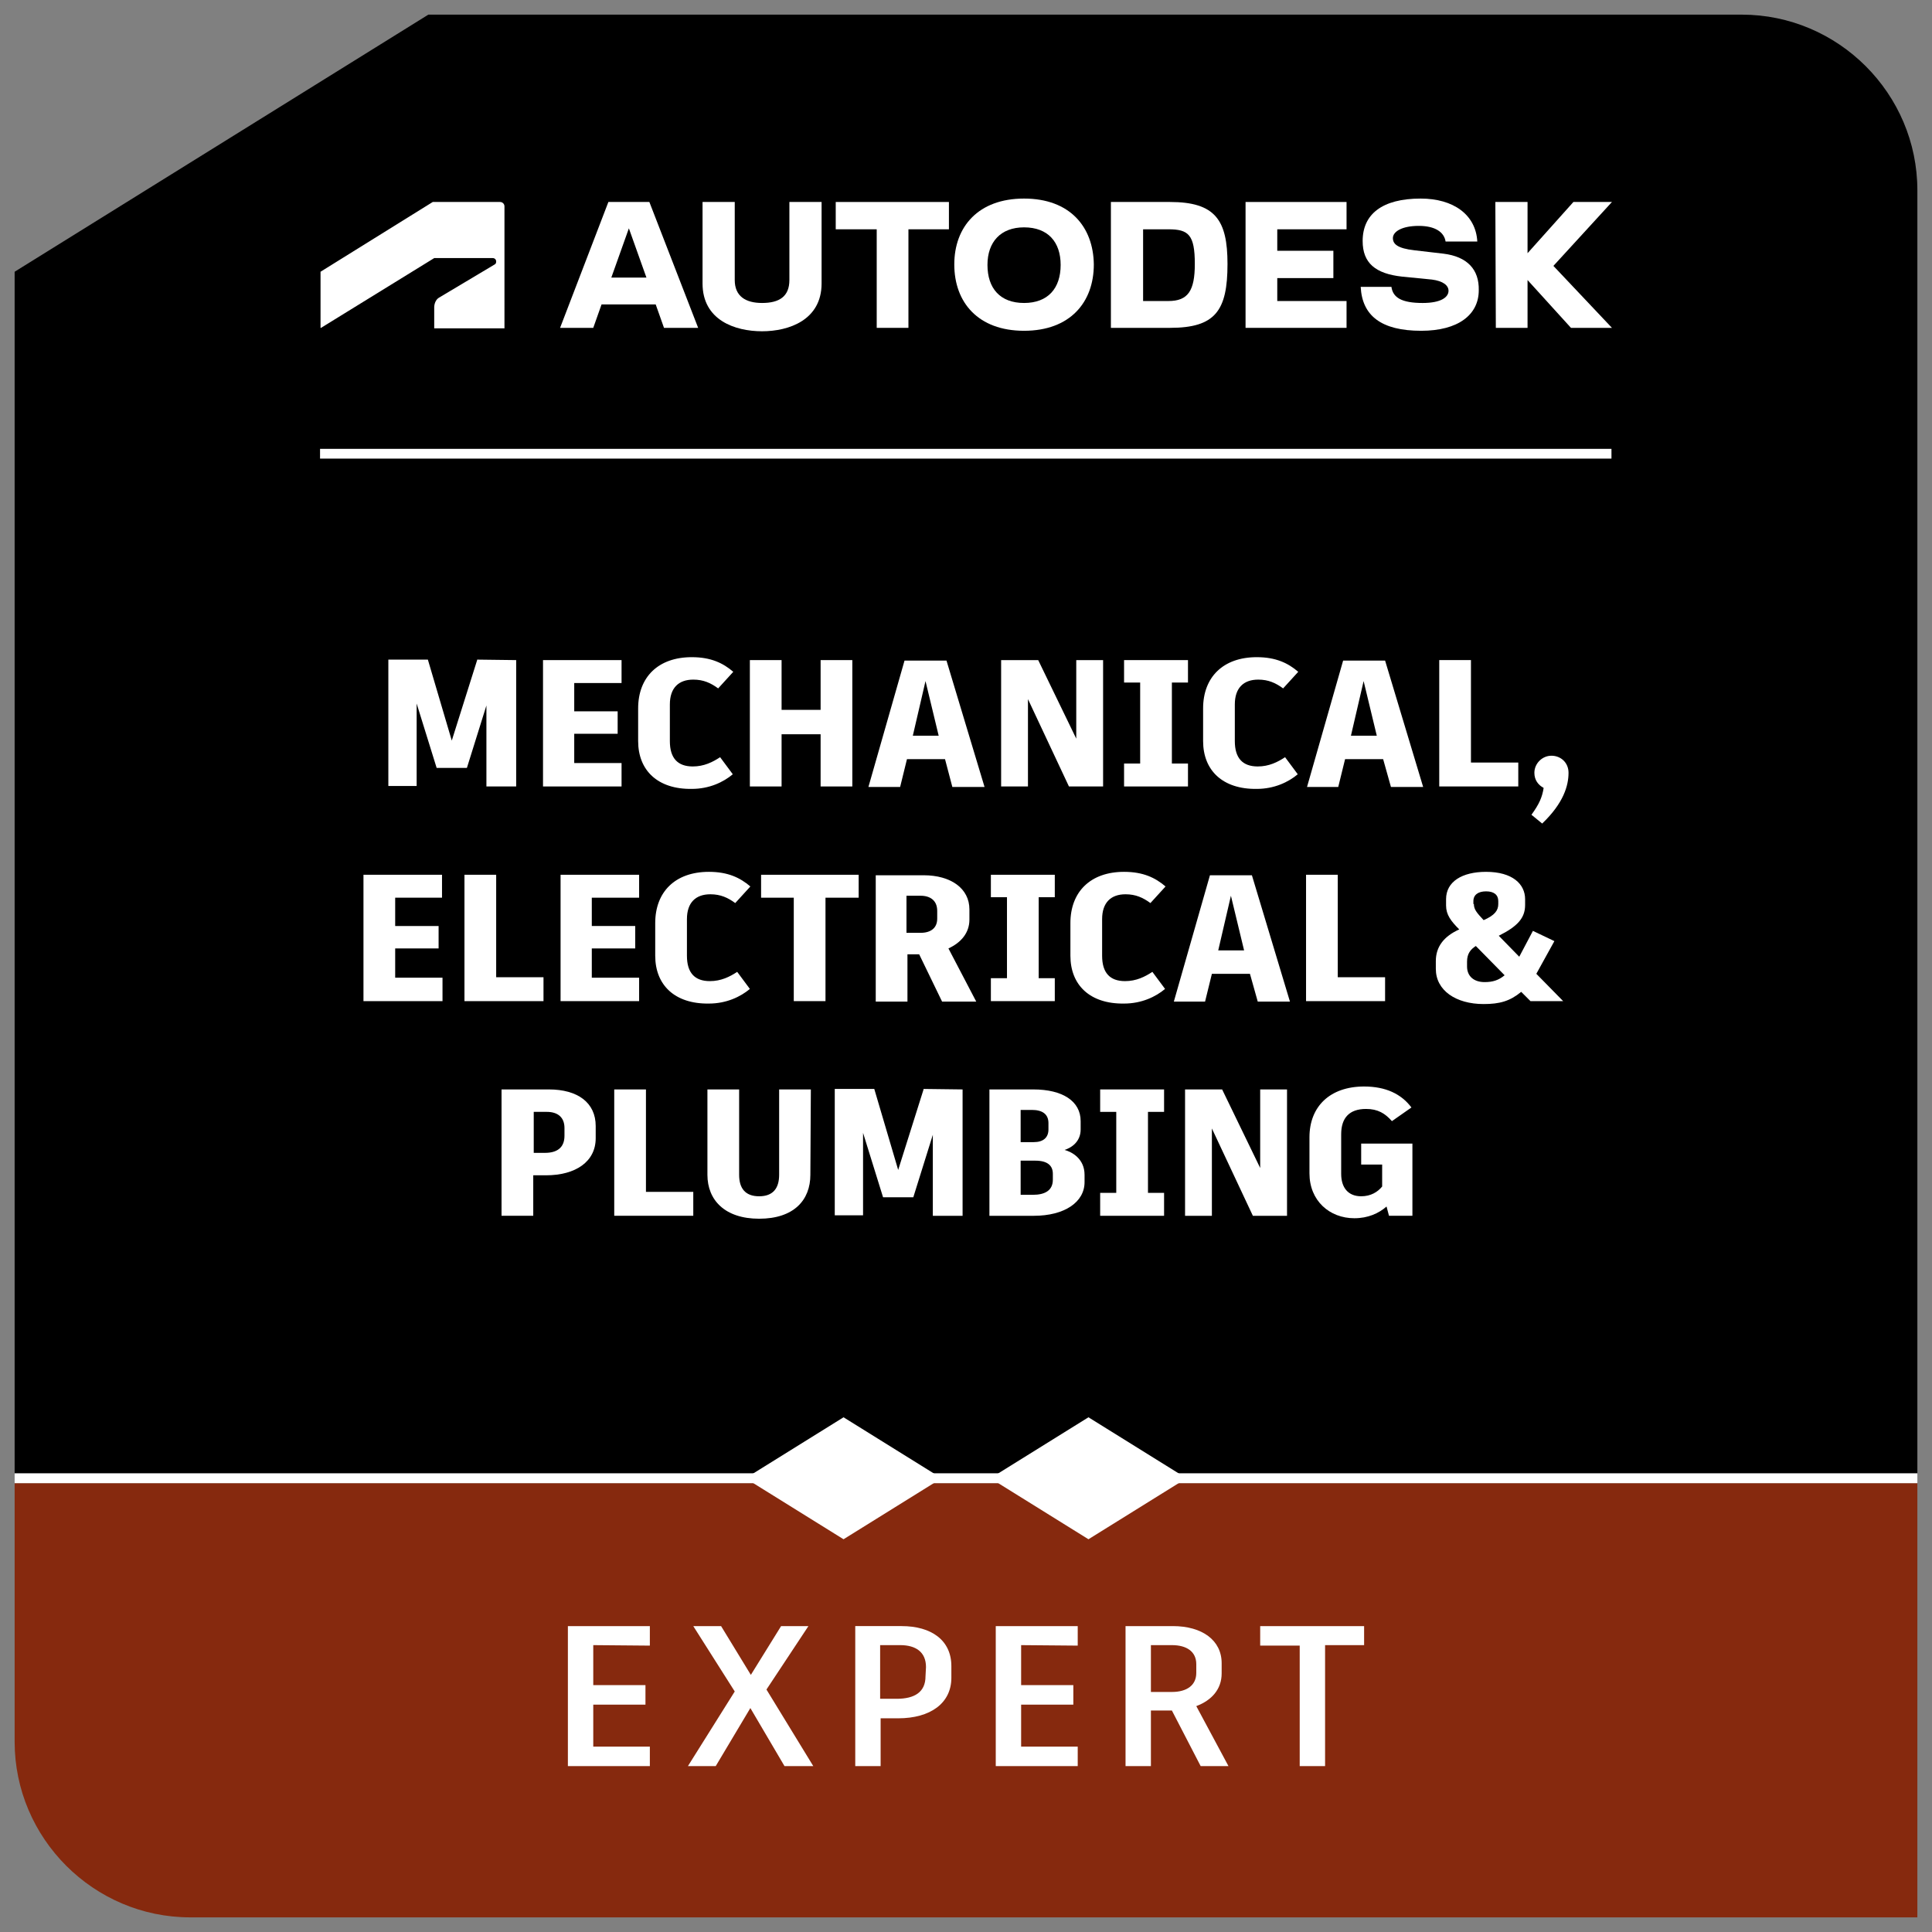 <?xml version="1.0" encoding="utf-8"?>
<!-- Generator: Adobe Illustrator 27.1.1, SVG Export Plug-In . SVG Version: 6.00 Build 0)  -->
<svg version="1.1" id="Layer_1" xmlns="http://www.w3.org/2000/svg" xmlns:xlink="http://www.w3.org/1999/xlink" x="0px" y="0px"
	 width="396px" height="396px" viewBox="0 0 396 396" style="enable-background:new 0 0 396 396;" xml:space="preserve">
<rect x="0" y="0" width="396" height="396" fill="#808080" stroke="none"/>
<style type="text/css">
	.st0{fill:#86290E;}
	.st1{fill:#FFFFFF;}
</style>
<g>
	<g id="uuid-572d835e-09b5-4f07-b831-b183595fa4ed">
		<path d="M393,302V39c0-19.8-16.2-36-36-36H87.8L3,55.7V302L393,302L393,302z"/>
		<path class="st0" d="M393,393v-89H3v53c0,19.8,16.2,36,36,36H393z"/>
		<rect x="3" y="302" class="st1" width="390" height="2"/>
	</g>
	<g id="uuid-96b42481-a47d-4ca6-ab03-9ca5e1eab221">
		<g>
			<polygon class="st1" points="243.2,303 223.1,290.5 203,303 223.1,315.5 			"/>
			<polygon class="st1" points="193,303 172.9,290.5 152.8,303 172.9,315.5 			"/>
		</g>
		<rect x="65.6" y="92" class="st1" width="264.7" height="2"/>
		<g>
			<polygon class="st1" points="330.4,41.4 322.5,41.4 313.1,51.9 313.1,41.4 306.5,41.4 306.6,67.2 313.1,67.2 313.1,57.4 
				322,67.2 330.4,67.2 318.4,54.5 			"/>
			<path class="st1" d="M295.9,52l-6-0.7c-3.5-0.4-4.4-1.3-4.4-2.5c0-1.3,1.8-2.5,5.3-2.5c3.4,0,5.2,1.3,5.5,3.2h6.5
				c-0.3-5.5-4.9-8.8-11.6-8.8c-7.9,0-11.9,3.2-11.9,8.7c0,4.5,2.6,6.7,8.1,7.3l6.1,0.6c2.3,0.3,3.4,1.2,3.4,2.3
				c0,1.3-1.5,2.5-5.3,2.5c-4.3,0-6.1-1.1-6.4-3.3h-6.3c0.3,5.9,4.2,9,12.4,9c7.6,0,11.8-3.3,11.8-8.3
				C303.2,55.2,300.7,52.6,295.9,52L295.9,52z"/>
			<polygon class="st1" points="255.3,67.2 276,67.2 276,61.7 261.8,61.7 261.8,57 273.3,57 273.3,51.4 261.8,51.4 261.8,47 276,47 
				276,41.4 255.3,41.4 			"/>
			<path class="st1" d="M239.8,41.4h-12.1v25.8h12.1c9.3,0,11.8-3.5,11.8-13.1C251.6,45.1,249.1,41.4,239.8,41.4z M239.5,61.7h-5.2
				V47h5.2c4.1,0,5.4,1.1,5.4,7.1C244.9,59.6,243.5,61.7,239.5,61.7z"/>
			<path class="st1" d="M209.9,40.7c-9.4,0-14.3,5.8-14.3,13.5c0,7.8,4.9,13.6,14.3,13.6c9.4,0,14.3-5.8,14.3-13.6
				C224.1,46.5,219.3,40.7,209.9,40.7z M209.9,62.1c-4.9,0-7.5-3-7.5-7.8c0-4.7,2.7-7.7,7.5-7.7c4.9,0,7.5,3,7.5,7.7
				C217.4,59.1,214.8,62.1,209.9,62.1z"/>
			<polygon class="st1" points="171.3,47 179.7,47 179.7,67.2 186.2,67.2 186.2,47 194.5,47 194.5,41.4 171.3,41.4 			"/>
			<path class="st1" d="M161.8,57.4c0,3.4-2.1,4.7-5.6,4.7c-3.4,0-5.6-1.4-5.6-4.7V41.4H144v16.7c0,7.5,6.6,9.8,12.2,9.8
				c5.5,0,12.2-2.3,12.2-9.8V41.4h-6.6L161.8,57.4L161.8,57.4z"/>
			<path class="st1" d="M124.7,41.4l-9.9,25.8h6.8l1.7-4.8h11.1l1.7,4.8h7l-10-25.8H124.7L124.7,41.4z M125.3,56.9l3.6-10.1
				l3.6,10.1H125.3z"/>
			<path class="st1" d="M65.8,67.2L89,52.9h12c0.4,0,0.7,0.3,0.7,0.7c0,0.3-0.1,0.5-0.3,0.6L90,61c-0.7,0.4-1,1.3-1,2l0,4.3h14.4
				V42.3c0-0.5-0.4-0.9-0.9-0.9H88.7l-23,14.3v11.5L65.8,67.2L65.8,67.2z"/>
		</g>
	</g>
	<g id="uuid-299b07a6-eb1d-4fb5-9f12-a5fa1231d130">
		<g>
			<path class="st1" d="M121.6,337.2v8.2h10.7v4h-10.7v8.6h11.6v4h-16.8v-28.7h16.8v4L121.6,337.2L121.6,337.2z"/>
			<path class="st1" d="M166.7,362h-5.9l-7-11.9l-7.1,11.9h-5.7l9.6-15.3l-8.5-13.4h5.7l6.1,10h0l6.2-10h5.6l-8.6,13L166.7,362
				L166.7,362z"/>
			<path class="st1" d="M195,341.5v2.4c0,5.2-4.3,8.3-10.9,8.3h-3.6v9.8h-5.2v-28.7h9.5C190.9,333.3,195,336.2,195,341.5L195,341.5z
				 M189.8,341.7c0-3.1-2.1-4.5-5.3-4.5h-4.1v11h3.4c3.7,0,5.9-1.4,5.9-4.6L189.8,341.7L189.8,341.7z"/>
			<path class="st1" d="M209.3,337.2v8.2H220v4h-10.7v8.6h11.6v4h-16.8v-28.7h16.8v4L209.3,337.2L209.3,337.2z"/>
			<path class="st1" d="M240.2,350.6h-4.3V362h-5.2v-28.7h9.7c6,0,10,2.9,10,7.6v2.1c0,3.2-2,5.5-5.2,6.7l6.6,12.3h-5.7L240.2,350.6
				L240.2,350.6z M235.9,346.8h4.3c3.1,0,5-1.4,5-3.9v-1.8c0-2.6-2-3.9-5-3.9h-4.3L235.9,346.8L235.9,346.8z"/>
			<path class="st1" d="M279.6,337.2h-8V362h-5.2v-24.7h-8.1v-4h21.3L279.6,337.2L279.6,337.2z"/>
		</g>
	</g>
	<g id="uuid-21fb117b-34e7-4f35-8f0c-044ad6e77e0f">
		<g>
			<path class="st1" d="M105.8,135.3v25.9h-6.1v-16.6l-4,12.8l0,0h-6.2l-4.1-13.2v16.9h-5.8v-25.9h8.1l4.9,16.6l5.2-16.5l0-0.1
				L105.8,135.3L105.8,135.3z"/>
			<path class="st1" d="M117.7,140v5.8h8.9v4.6h-8.9v6h9.7v4.8h-16.1v-25.9h16.1v4.7L117.7,140L117.7,140z"/>
			<path class="st1" d="M130.8,151.9v-6.7c0-6.4,4.1-10.5,11-10.5c3.9,0,6.4,1.2,8.5,3l-3.1,3.4c-1.5-1.1-3-1.8-5.1-1.8
				c-3,0-4.8,1.7-4.8,5.1v7.5c0,3.5,1.6,5.2,4.7,5.2c2.3,0,4.1-0.9,5.6-1.9l2.6,3.5c-1.9,1.6-4.8,3-8.4,3
				C134.8,161.8,130.8,157.9,130.8,151.9L130.8,151.9z"/>
			<path class="st1" d="M174.7,161.2h-6.5v-10.7h-8v10.7h-6.5v-25.9h6.5v10.2h8v-10.2h6.5V161.2z"/>
			<path class="st1" d="M193.7,155.6h-7.8l-1.4,5.7H178l7.4-25.9h8.6l7.8,25.9h-6.6L193.7,155.6L193.7,155.6z M189.7,139.6
				l-2.6,11.2h5.3L189.7,139.6L189.7,139.6z"/>
			<path class="st1" d="M226.1,135.3v25.9h-7l-8.4-17.9v17.9h-5.5v-25.9h7.6l7.8,16.1v-16.1H226.1L226.1,135.3z"/>
			<path class="st1" d="M240.2,139.9v16.6h3.3v4.7h-13.1v-4.7h3.3v-16.6h-3.3v-4.6h13.1v4.6H240.2z"/>
			<path class="st1" d="M246.6,151.9v-6.7c0-6.4,4.1-10.5,11-10.5c3.9,0,6.4,1.2,8.5,3l-3.1,3.4c-1.5-1.1-3-1.8-5.1-1.8
				c-3,0-4.8,1.7-4.8,5.1v7.5c0,3.5,1.6,5.2,4.7,5.2c2.3,0,4.1-0.9,5.6-1.9l2.6,3.5c-1.9,1.6-4.8,3-8.4,3
				C250.6,161.8,246.6,157.9,246.6,151.9L246.6,151.9z"/>
			<path class="st1" d="M283.5,155.6h-7.8l-1.4,5.7h-6.4l7.4-25.9h8.6l7.8,25.9h-6.6L283.5,155.6L283.5,155.6z M279.5,139.6
				l-2.6,11.2h5.3L279.5,139.6L279.5,139.6z"/>
			<path class="st1" d="M311.2,156.3v4.9H295v-25.9h6.5v21L311.2,156.3L311.2,156.3z"/>
			<path class="st1" d="M313.9,167c1.6-2.2,2.2-3.6,2.5-5.5c-1.1-0.6-1.9-1.6-1.9-3.1c0-1.9,1.6-3.5,3.5-3.5c1.9,0,3.5,1.4,3.5,3.5
				c0,2.6-1,6.2-5.4,10.4L313.9,167z"/>
			<path class="st1" d="M81,184v5.8h8.9v4.6H81v6h9.7v4.8H74.5v-25.9h16.1v4.7H81z"/>
			<path class="st1" d="M111.4,200.3v4.9H95.2v-25.9h6.5v21L111.4,200.3L111.4,200.3z"/>
			<path class="st1" d="M121.3,184v5.8h8.9v4.6h-8.9v6h9.7v4.8h-16.1v-25.9H131v4.7H121.3z"/>
			<path class="st1" d="M134.3,195.9v-6.7c0-6.4,4.1-10.5,11-10.5c3.9,0,6.4,1.2,8.5,3l-3.1,3.4c-1.5-1.1-3-1.8-5.1-1.8
				c-3,0-4.8,1.7-4.8,5.1v7.5c0,3.5,1.6,5.2,4.7,5.2c2.3,0,4.1-0.9,5.6-1.9l2.6,3.5c-1.9,1.6-4.8,3-8.4,3
				C138.3,205.8,134.3,201.9,134.3,195.9L134.3,195.9z"/>
			<path class="st1" d="M176,184h-6.8v21.2h-6.5V184H156v-4.7H176V184z"/>
			<path class="st1" d="M188.4,195.6h-2.4v9.7h-6.5v-25.9h9.8c5.6,0,9.4,2.7,9.4,7v2.1c0,2.7-1.7,4.7-4.3,5.9l5.7,10.9h-7
				L188.4,195.6z M185.9,191.2h2.8c2.1,0,3.4-1,3.4-2.9v-1.6c0-2.1-1.4-3.1-3.4-3.1h-2.9V191.2L185.9,191.2z"/>
			<path class="st1" d="M212.9,183.9v16.6h3.3v4.7h-13.1v-4.7h3.3v-16.6h-3.3v-4.6h13.1v4.6L212.9,183.9L212.9,183.9z"/>
			<path class="st1" d="M219.4,195.9v-6.7c0-6.4,4.1-10.5,11-10.5c3.9,0,6.4,1.2,8.5,3l-3.1,3.4c-1.5-1.1-3-1.8-5.1-1.8
				c-3,0-4.8,1.7-4.8,5.1v7.5c0,3.5,1.6,5.2,4.7,5.2c2.3,0,4.1-0.9,5.6-1.9l2.6,3.5c-1.9,1.6-4.8,3-8.4,3
				C223.4,205.8,219.4,201.9,219.4,195.9L219.4,195.9z"/>
			<path class="st1" d="M256.2,199.6h-7.8l-1.4,5.7h-6.4l7.4-25.9h8.6l7.8,25.9h-6.6L256.2,199.6L256.2,199.6z M252.3,183.6
				l-2.6,11.2h5.3L252.3,183.6L252.3,183.6z"/>
			<path class="st1" d="M283.9,200.3v4.9h-16.2v-25.9h6.5v21L283.9,200.3L283.9,200.3z"/>
			<path class="st1" d="M313.7,205.2l-1.9-1.9c-2.3,1.9-4.4,2.5-7.7,2.5c-5.7,0-9.8-2.8-9.8-7.2V197c0-3,1.7-5.1,4.8-6.5
				c-1.7-1.7-2.7-3-2.7-4.9v-1.3c0-3.6,3.3-5.6,8.2-5.6c5.4,0,8,2.5,8,5.6v1.2c0,2.7-1.6,4.4-5.4,6.3l4.2,4.3l2.8-5.3l4.4,2.1
				l-3.7,6.7l5.5,5.6L313.7,205.2L313.7,205.2z M304.3,201.3c1.7,0,2.9-0.4,4.1-1.4l-5.9-6c-1.1,0.7-1.8,1.6-1.8,3.2v1
				C300.7,200.1,302.1,201.3,304.3,201.3L304.3,201.3z M302.1,185.3c0,1.1,0.6,1.8,2,3.3c2.3-1,3-2,3-3.3v-0.6c0-1.3-0.9-2-2.5-2
				c-1.6,0-2.6,0.7-2.6,2V185.3z"/>
			<path class="st1" d="M122.1,230.8v2.5c0,4.8-4.1,7.6-10.2,7.6h-2.6v8.3h-6.5v-25.9h9.7C118.4,223.3,122.1,226,122.1,230.8
				L122.1,230.8z M115.7,231.2c0-2.2-1.4-3.3-3.6-3.3h-2.7v8.4h2.3c2.4,0,4-1,4-3.5L115.7,231.2L115.7,231.2z"/>
			<path class="st1" d="M142.1,244.3v4.9h-16.2v-25.9h6.5v21L142.1,244.3L142.1,244.3z"/>
			<path class="st1" d="M166.1,240.8c0,5.2-3.4,9-10.5,9c-7,0-10.6-3.8-10.6-9v-17.5h6.5v17.5c0,2.7,1.2,4.4,4.1,4.4
				s4.1-1.7,4.1-4.4v-17.5h6.5L166.1,240.8L166.1,240.8z"/>
			<path class="st1" d="M197.3,223.3v25.9h-6.1v-16.6l-4,12.8l0,0h-6.2l-4.1-13.2v16.9h-5.8v-25.9h8.1l4.9,16.6l5.2-16.5l0-0.1
				L197.3,223.3L197.3,223.3z"/>
			<path class="st1" d="M222.3,240.8v1.5c0,4.1-4.1,6.9-10.4,6.9h-9.1v-25.9h9c6,0,9.7,2.4,9.7,6.5v1.7c0,2.6-2,3.8-3.3,4.2h0
				C219.7,236.1,222.3,237.5,222.3,240.8L222.3,240.8z M209.2,227.6v6.5h2.7c1.9,0,3-0.9,3-2.6v-1.3c0-1.8-1.2-2.7-3.4-2.7H209.2
				L209.2,227.6z M215.8,240.6c0-1.7-1.1-2.7-3.6-2.7h-3v7h2.5c2.5,0,4.1-0.9,4.1-3.1L215.8,240.6L215.8,240.6z"/>
			<path class="st1" d="M235.3,227.9v16.6h3.3v4.7h-13.1v-4.7h3.3v-16.6h-3.3v-4.6h13.1v4.6H235.3z"/>
			<path class="st1" d="M263.8,223.3v25.9h-7l-8.4-17.9v17.9h-5.5v-25.9h7.6l7.8,16.1v-16.1H263.8L263.8,223.3z"/>
			<path class="st1" d="M289.5,234.4v14.8h-4.8l-0.5-1.9c-1.6,1.4-3.8,2.4-6.6,2.4c-5.1,0-9.2-3.6-9.2-9.2v-7.4
				c0-6.3,4.2-10.4,11.2-10.4c4.4,0,7.6,1.5,9.7,4.3l-4,2.8c-1.4-1.6-2.9-2.5-5.3-2.5c-3.4,0-5.1,1.8-5.1,5.2v8.1
				c0,2.8,1.4,4.6,4.1,4.6c2,0,3.4-0.9,4.3-2l0-4.5h-4.3v-4.3L289.5,234.4L289.5,234.4z"/>
		</g>
	</g>
</g>
</svg>
